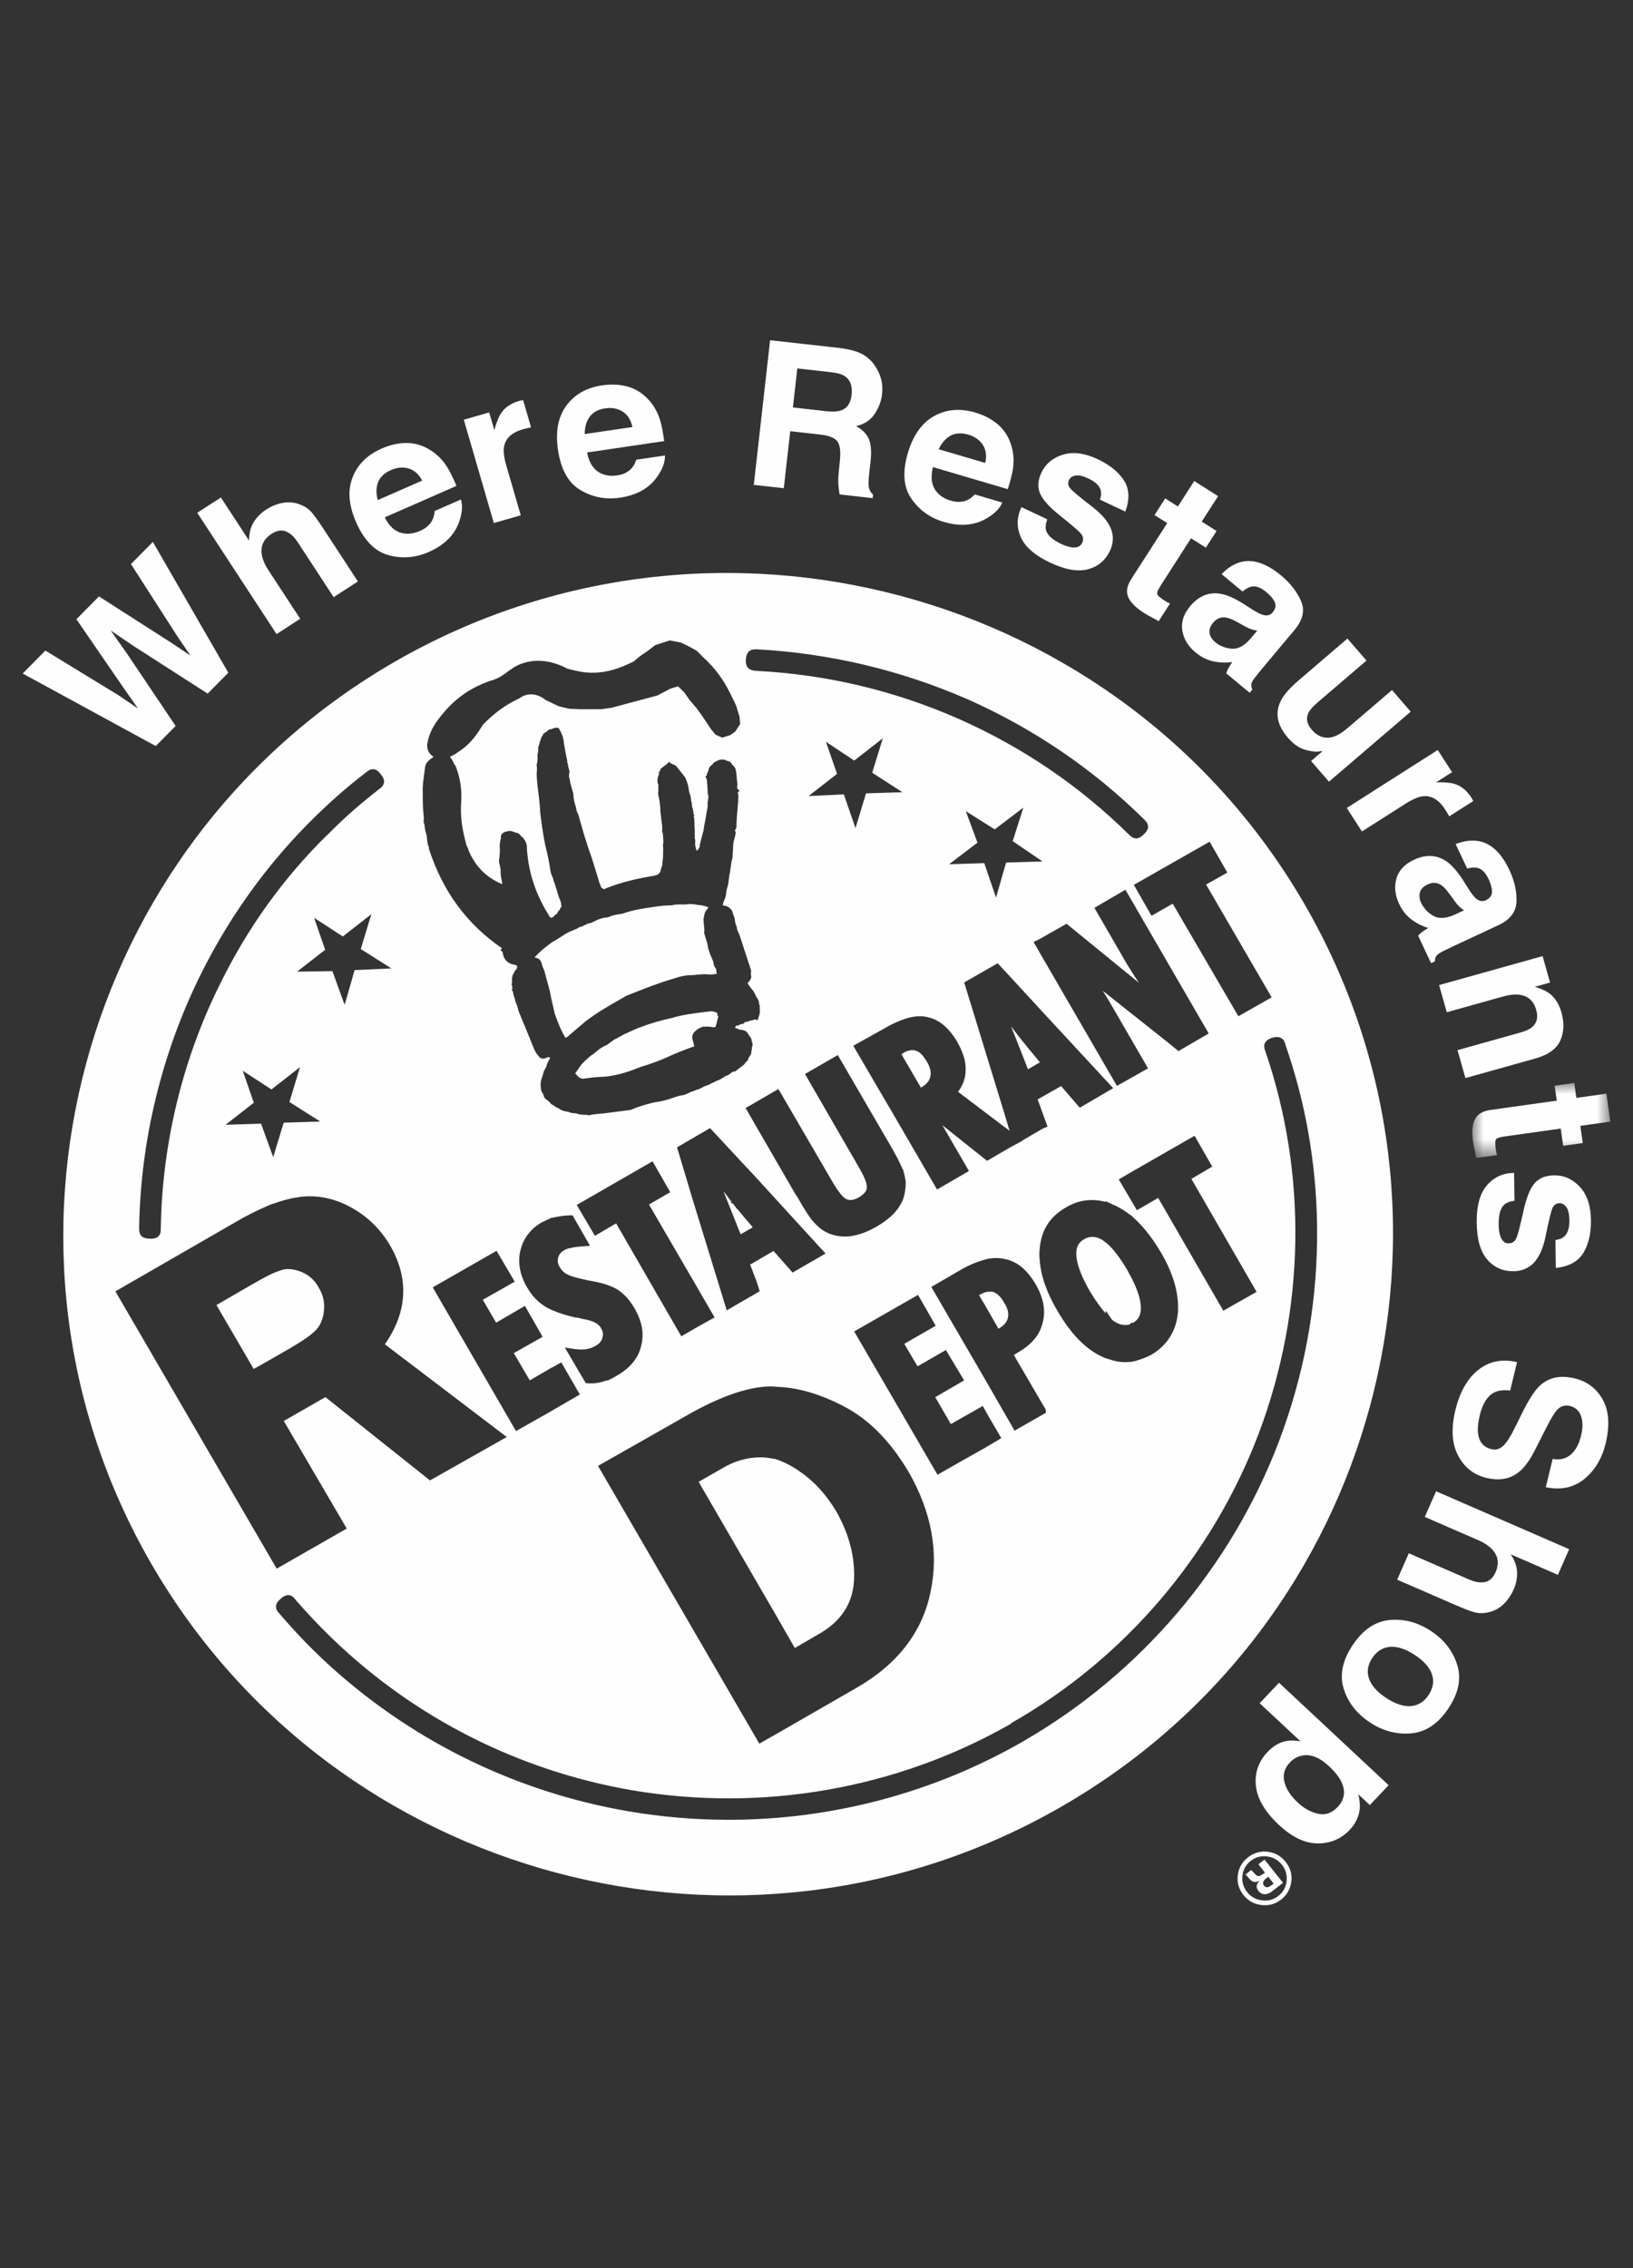 <?xml version="1.0" encoding="UTF-8"?>
<svg width="72px" height="100px" viewBox="0 0 72 100" version="1.1" xmlns="http://www.w3.org/2000/svg" xmlns:xlink="http://www.w3.org/1999/xlink">
    <rect x="0" y="0" width="72" height="100" fill="#333333" stroke="none"/>
    <title>Logo_Restaurant Depot@2x</title>
    <defs>
        <polygon id="path-1" points="0 0 6.085 0 6.085 3.308 0 3.308"></polygon>
    </defs>
    <g id="Design-Board" stroke="none" stroke-width="1" fill="none" fill-rule="evenodd">
        <g id="Logo_Restaurant-Depot">
            <rect id="Rectangle-Copy-2" opacity="0.284" x="0" y="0" width="72" height="100"></rect>
            <g id="Restaurant-Depot-Logo" transform="translate(1, 15)">
                <polygon id="Fill-1" fill="#FEFEFE" points="4.774 9.87 6.832 13.073 7.397 13.901 6.528 13.323 3.364 11.295 2.368 12.301 4.5 15.404 5.085 16.237 4.224 15.653 1.001 13.683 0 14.695 5.868 17.892 6.744 17.007 4.607 13.828 3.88 12.799 4.924 13.504 8.155 15.581 9.067 14.659 5.74 8.893"></polygon>
                <g id="Group-45" transform="translate(1.79, 0)">
                    <path d="M9.685,7.17 C9.941,7.125 10.19,7.148 10.433,7.24 C10.639,7.317 10.805,7.426 10.932,7.567 C11.058,7.708 11.237,7.955 11.468,8.309 L12.99,10.636 L11.921,11.328 L10.344,8.915 C10.205,8.702 10.056,8.553 9.898,8.469 C9.683,8.345 9.445,8.368 9.182,8.538 C8.909,8.715 8.763,8.94 8.741,9.214 C8.72,9.489 8.82,9.796 9.042,10.135 L10.446,12.282 L9.403,12.957 L5.906,7.608 L6.949,6.934 L8.191,8.833 C8.191,8.506 8.261,8.233 8.399,8.014 C8.537,7.796 8.716,7.616 8.934,7.474 C9.179,7.316 9.43,7.214 9.685,7.17" id="Fill-2" fill="#FEFEFE"></path>
                    <path d="M13.879,6.262 C13.79,6.493 13.785,6.755 13.866,7.048 L15.825,6.189 C15.674,5.905 15.475,5.727 15.226,5.655 C14.978,5.583 14.719,5.606 14.451,5.723 C14.159,5.851 13.969,6.031 13.879,6.262 M15.146,4.531 C15.508,4.534 15.852,4.637 16.178,4.841 C16.47,5.02 16.717,5.266 16.92,5.582 C17.038,5.767 17.177,6.047 17.337,6.422 L14.174,7.81 C14.383,8.235 14.669,8.471 15.031,8.52 C15.252,8.552 15.485,8.514 15.729,8.407 C15.988,8.294 16.169,8.135 16.271,7.932 C16.328,7.821 16.362,7.688 16.373,7.53 L17.532,7.022 C17.616,7.293 17.591,7.616 17.459,7.99 C17.258,8.583 16.808,9.032 16.109,9.339 C15.532,9.592 14.944,9.639 14.346,9.478 C13.748,9.317 13.271,8.838 12.917,8.039 C12.586,7.291 12.53,6.63 12.752,6.056 C12.973,5.482 13.401,5.055 14.037,4.777 C14.414,4.611 14.784,4.529 15.146,4.531" id="Fill-4" fill="#FEFEFE"></path>
                    <path d="M20.169,2.66 C20.185,2.658 20.221,2.653 20.276,2.643 L20.624,3.841 C20.546,3.856 20.477,3.871 20.418,3.886 C20.358,3.9 20.31,3.913 20.274,3.923 C19.79,4.062 19.511,4.312 19.437,4.674 C19.395,4.877 19.428,5.162 19.534,5.529 L20.171,7.719 L18.983,8.06 L17.66,3.505 L18.779,3.183 L19.006,3.963 C19.104,3.608 19.206,3.354 19.312,3.204 C19.484,2.953 19.75,2.776 20.111,2.672 C20.133,2.666 20.152,2.662 20.169,2.66" id="Fill-6" fill="#FEFEFE"></path>
                    <path d="M23.21,3.374 C23.063,3.575 22.99,3.829 22.991,4.137 L25.094,3.827 C25.024,3.51 24.88,3.283 24.66,3.145 C24.441,3.008 24.187,2.961 23.899,3.003 C23.586,3.049 23.356,3.173 23.21,3.374 M24.889,2.046 C25.237,2.144 25.541,2.335 25.8,2.618 C26.033,2.867 26.205,3.17 26.316,3.528 C26.381,3.738 26.44,4.044 26.494,4.448 L23.094,4.949 C23.184,5.423 23.396,5.733 23.729,5.88 C23.932,5.972 24.164,5.999 24.425,5.96 C24.701,5.92 24.914,5.812 25.065,5.638 C25.147,5.544 25.214,5.421 25.265,5.267 L26.529,5.081 C26.537,5.365 26.428,5.671 26.201,5.998 C25.85,6.517 25.296,6.832 24.542,6.943 C23.918,7.035 23.34,6.924 22.807,6.61 C22.273,6.297 21.942,5.708 21.813,4.843 C21.693,4.033 21.815,3.38 22.18,2.884 C22.546,2.389 23.071,2.091 23.756,1.99 C24.164,1.93 24.541,1.949 24.889,2.046" id="Fill-8" fill="#FEFEFE"></path>
                    <path d="M32.364,1.244 L32.17,2.965 L33.627,3.128 C33.917,3.161 34.138,3.15 34.291,3.096 C34.56,3.003 34.716,2.777 34.756,2.418 C34.8,2.03 34.705,1.755 34.472,1.594 C34.342,1.504 34.137,1.442 33.859,1.411 L32.364,1.244 Z M35.24,0.621 C35.466,0.748 35.65,0.919 35.792,1.133 C35.91,1.309 35.998,1.5 36.055,1.704 C36.113,1.909 36.127,2.136 36.099,2.387 C36.065,2.689 35.956,2.977 35.772,3.253 C35.588,3.528 35.316,3.706 34.954,3.788 C35.234,3.939 35.422,4.13 35.52,4.36 C35.617,4.59 35.64,4.93 35.59,5.379 L35.541,5.81 C35.508,6.103 35.497,6.303 35.508,6.41 C35.523,6.579 35.589,6.709 35.704,6.802 L35.686,6.963 L34.23,6.8 C34.205,6.653 34.188,6.536 34.18,6.447 C34.165,6.263 34.166,6.076 34.184,5.888 L34.243,5.291 C34.283,4.882 34.243,4.601 34.121,4.449 C33.999,4.298 33.75,4.201 33.373,4.159 L32.052,4.011 L31.768,6.525 L30.445,6.377 L31.164,0 L34.243,0.344 C34.682,0.401 35.014,0.494 35.24,0.621 L35.24,0.621 Z" id="Fill-10" fill="#FEFEFE"></path>
                    <path d="M39.121,4.209 C38.902,4.33 38.728,4.529 38.598,4.806 L40.651,5.411 C40.721,5.095 40.685,4.83 40.543,4.613 C40.401,4.397 40.19,4.248 39.909,4.164 C39.603,4.074 39.34,4.089 39.121,4.209 M41.209,3.714 C41.482,3.949 41.676,4.249 41.791,4.615 C41.896,4.938 41.923,5.286 41.873,5.657 C41.842,5.874 41.766,6.178 41.644,6.567 L38.345,5.594 C38.225,6.062 38.286,6.433 38.528,6.707 C38.674,6.877 38.875,6.999 39.129,7.073 C39.399,7.153 39.64,7.146 39.851,7.051 C39.966,7.001 40.079,6.917 40.191,6.799 L41.403,7.157 C41.291,7.417 41.063,7.648 40.72,7.849 C40.182,8.171 39.549,8.225 38.819,8.01 C38.216,7.832 37.74,7.489 37.391,6.982 C37.041,6.474 36.991,5.801 37.241,4.963 C37.476,4.177 37.863,3.636 38.403,3.34 C38.944,3.044 39.545,2.993 40.208,3.188 C40.602,3.305 40.936,3.48 41.209,3.714" id="Fill-12" fill="#FEFEFE"></path>
                    <path d="M43.383,7.895 C43.311,8.106 43.295,8.272 43.335,8.394 C43.404,8.61 43.628,8.807 44.008,8.986 C44.23,9.091 44.423,9.141 44.585,9.138 C44.748,9.134 44.86,9.067 44.923,8.936 C44.983,8.81 44.976,8.689 44.903,8.575 C44.83,8.46 44.49,8.162 43.884,7.682 C43.45,7.33 43.176,7.018 43.062,6.744 C42.947,6.472 42.969,6.17 43.128,5.837 C43.315,5.444 43.633,5.179 44.08,5.044 C44.528,4.909 45.035,4.976 45.602,5.243 C46.141,5.497 46.529,5.81 46.767,6.182 C47.005,6.554 47.025,7.012 46.827,7.556 L45.707,7.028 C45.759,6.878 45.772,6.746 45.745,6.631 C45.692,6.421 45.514,6.245 45.214,6.103 C44.966,5.986 44.772,5.941 44.63,5.967 C44.489,5.993 44.394,6.056 44.346,6.158 C44.286,6.285 44.297,6.404 44.382,6.513 C44.465,6.626 44.809,6.915 45.414,7.378 C45.814,7.695 46.075,8.012 46.198,8.329 C46.317,8.647 46.3,8.967 46.147,9.288 C45.945,9.711 45.622,9.981 45.176,10.099 C44.731,10.217 44.176,10.119 43.512,9.806 C42.834,9.486 42.401,9.108 42.214,8.672 C42.026,8.236 42.037,7.799 42.246,7.359 L43.383,7.895 Z" id="Fill-14" fill="#FEFEFE"></path>
                    <path d="M48.113,7.708 L48.584,6.974 L49.144,7.329 L49.865,6.207 L50.916,6.876 L50.195,7.997 L50.849,8.412 L50.377,9.146 L49.724,8.731 L48.367,10.845 C48.262,11.008 48.217,11.124 48.233,11.191 C48.249,11.258 48.364,11.359 48.578,11.495 C48.61,11.515 48.644,11.536 48.682,11.556 C48.719,11.575 48.757,11.593 48.795,11.61 L48.297,12.386 L47.774,12.101 C47.263,11.8 46.976,11.497 46.914,11.193 C46.872,10.997 46.931,10.775 47.091,10.526 L48.673,8.063 L48.113,7.708 Z" id="Fill-16" fill="#FEFEFE"></path>
                    <path d="M52.643,12.803 C52.55,12.791 52.463,12.771 52.381,12.743 C52.299,12.716 52.196,12.667 52.07,12.598 L51.82,12.459 C51.587,12.326 51.404,12.249 51.272,12.227 C51.047,12.191 50.858,12.264 50.703,12.449 C50.565,12.614 50.512,12.771 50.542,12.92 C50.572,13.069 50.653,13.198 50.784,13.307 C50.992,13.479 51.235,13.577 51.512,13.601 C51.789,13.625 52.066,13.478 52.343,13.161 L52.643,12.803 Z M52.432,11.875 C52.628,12 52.779,12.077 52.884,12.107 C53.07,12.162 53.214,12.129 53.318,12.005 C53.444,11.855 53.478,11.708 53.421,11.564 C53.364,11.42 53.234,11.264 53.031,11.095 C52.803,10.906 52.596,10.828 52.408,10.86 C52.272,10.886 52.134,10.959 51.995,11.08 L51.071,10.313 C51.354,10.016 51.66,9.832 51.989,9.762 C52.508,9.657 53.075,9.86 53.693,10.371 C54.094,10.704 54.387,11.078 54.57,11.49 C54.752,11.903 54.659,12.33 54.29,12.77 L52.885,14.447 C52.787,14.563 52.671,14.706 52.537,14.875 C52.44,15.005 52.388,15.105 52.381,15.174 C52.375,15.244 52.391,15.319 52.428,15.4 L52.308,15.543 L51.275,14.687 C51.307,14.59 51.345,14.504 51.387,14.431 C51.43,14.358 51.482,14.278 51.544,14.19 C51.291,14.223 51.036,14.218 50.778,14.174 C50.472,14.12 50.188,13.985 49.927,13.769 C49.593,13.492 49.397,13.169 49.339,12.799 C49.28,12.43 49.396,12.071 49.687,11.724 C50.064,11.273 50.512,11.092 51.03,11.179 C51.313,11.228 51.66,11.383 52.071,11.644 L52.432,11.875 Z" id="Fill-18" fill="#FEFEFE"></path>
                    <path d="M57.459,14.124 L55.294,15.979 C55.089,16.154 54.956,16.309 54.893,16.445 C54.784,16.685 54.835,16.928 55.047,17.172 C55.319,17.486 55.634,17.59 55.994,17.484 C56.187,17.424 56.399,17.295 56.629,17.097 L58.584,15.423 L59.409,16.376 L55.805,19.464 L55.016,18.553 L55.532,18.11 C55.514,18.111 55.461,18.118 55.376,18.131 C55.29,18.143 55.205,18.144 55.122,18.132 C54.862,18.1 54.649,18.037 54.482,17.942 C54.315,17.848 54.153,17.709 53.994,17.526 C53.538,16.999 53.423,16.478 53.65,15.964 C53.773,15.681 54.04,15.363 54.451,15.011 L56.619,13.153 L57.459,14.124 Z" id="Fill-20" fill="#FEFEFE"></path>
                    <path d="M62.117,20.222 C62.125,20.236 62.142,20.267 62.169,20.316 L61.109,20.991 C61.07,20.923 61.034,20.863 61.003,20.811 C60.971,20.759 60.945,20.717 60.924,20.686 C60.654,20.266 60.336,20.072 59.968,20.104 C59.762,20.122 59.498,20.233 59.176,20.438 L57.258,21.659 L56.59,20.622 L60.601,18.067 L61.232,19.045 L60.533,19.49 C60.903,19.482 61.176,19.507 61.351,19.564 C61.641,19.656 61.886,19.858 62.088,20.171 C62.1,20.19 62.11,20.207 62.117,20.222" id="Fill-22" fill="#FEFEFE"></path>
                    <path d="M61.76,25.134 C61.681,25.084 61.61,25.028 61.548,24.968 C61.486,24.908 61.412,24.82 61.329,24.703 L61.16,24.47 C61.005,24.251 60.872,24.104 60.763,24.029 C60.577,23.903 60.375,23.892 60.158,23.993 C59.964,24.083 59.849,24.203 59.813,24.35 C59.777,24.498 59.796,24.649 59.868,24.803 C59.984,25.047 60.161,25.238 60.402,25.377 C60.642,25.516 60.954,25.5 61.338,25.331 L61.76,25.134 Z M61.967,24.203 C62.092,24.399 62.195,24.533 62.277,24.604 C62.422,24.732 62.567,24.763 62.712,24.695 C62.89,24.612 62.983,24.494 62.992,24.339 C63.001,24.183 62.949,23.986 62.837,23.747 C62.71,23.479 62.554,23.319 62.37,23.269 C62.235,23.235 62.078,23.243 61.899,23.294 L61.39,22.214 C61.779,22.062 62.139,22.023 62.469,22.096 C62.99,22.216 63.421,22.638 63.762,23.363 C63.984,23.834 64.088,24.296 64.073,24.75 C64.058,25.203 63.79,25.551 63.269,25.794 L61.288,26.718 C61.15,26.782 60.985,26.863 60.792,26.959 C60.65,27.035 60.562,27.103 60.527,27.163 C60.492,27.223 60.475,27.297 60.475,27.385 L60.306,27.464 L59.734,26.25 C59.803,26.176 59.871,26.115 59.94,26.068 C60.009,26.019 60.089,25.969 60.181,25.917 C59.939,25.84 59.711,25.728 59.497,25.58 C59.243,25.402 59.044,25.161 58.9,24.855 C58.716,24.465 58.676,24.091 58.78,23.733 C58.883,23.374 59.14,23.099 59.55,22.908 C60.082,22.66 60.563,22.684 60.994,22.982 C61.23,23.146 61.478,23.432 61.739,23.842 L61.967,24.203 Z" id="Fill-24" fill="#FEFEFE"></path>
                    <path d="M66.003,30.881 C65.838,31.247 65.469,31.51 64.897,31.67 L61.821,32.531 L61.473,31.3 L64.249,30.522 C64.489,30.455 64.664,30.372 64.775,30.274 C64.977,30.094 65.033,29.844 64.942,29.523 C64.831,29.129 64.583,28.907 64.198,28.857 C63.995,28.831 63.753,28.858 63.471,28.938 L61,29.629 L60.661,28.431 L65.224,27.154 L65.553,28.318 L64.882,28.506 C65.161,28.591 65.372,28.686 65.515,28.792 C65.769,28.982 65.949,29.263 66.054,29.635 C66.186,30.1 66.169,30.515 66.003,30.881" id="Fill-26" fill="#FEFEFE"></path>
                    <g id="Group-30" transform="translate(62.126, 32.747)">
                        <mask id="mask-2" fill="white">
                            <use xlink:href="#path-1"></use>
                        </mask>
                        <g id="Clip-29"></g>
                        <path d="M3.629,0.121 L4.494,0 L4.587,0.658 L5.91,0.472 L6.085,1.704 L4.762,1.89 L4.87,2.649 L4.005,2.77 L3.897,2.011 L1.396,2.362 C1.202,2.389 1.085,2.43 1.044,2.486 C1.003,2.541 1,2.693 1.036,2.942 C1.041,2.979 1.048,3.018 1.057,3.059 C1.065,3.1 1.076,3.14 1.087,3.18 L0.171,3.308 L0.054,2.727 C-0.049,2.146 -0.005,1.733 0.188,1.488 C0.31,1.329 0.518,1.229 0.813,1.187 L3.722,0.78 L3.629,0.121 Z" id="Fill-28" fill="#FEFEFE" mask="url(#mask-2)"></path>
                    </g>
                    <path d="M63.985,37.941 C63.766,37.971 63.611,38.032 63.521,38.123 C63.358,38.283 63.281,38.577 63.287,39.004 C63.29,39.255 63.329,39.454 63.403,39.601 C63.477,39.748 63.586,39.82 63.731,39.818 C63.869,39.816 63.973,39.756 64.043,39.637 C64.114,39.517 64.232,39.076 64.398,38.312 C64.524,37.762 64.685,37.377 64.882,37.158 C65.076,36.938 65.358,36.825 65.729,36.821 C66.166,36.814 66.544,36.982 66.863,37.324 C67.182,37.665 67.346,38.15 67.355,38.778 C67.364,39.374 67.252,39.861 67.021,40.24 C66.79,40.618 66.386,40.839 65.807,40.903 L65.79,39.671 C65.948,39.651 66.073,39.603 66.165,39.528 C66.33,39.386 66.41,39.146 66.406,38.81 C66.402,38.533 66.357,38.337 66.272,38.221 C66.186,38.104 66.087,38.047 65.975,38.049 C65.833,38.051 65.732,38.115 65.67,38.24 C65.605,38.366 65.497,38.806 65.345,39.559 C65.236,40.061 65.066,40.433 64.835,40.678 C64.6,40.919 64.304,41.042 63.947,41.047 C63.477,41.053 63.09,40.883 62.788,40.538 C62.485,40.192 62.329,39.653 62.319,38.921 C62.308,38.174 62.458,37.62 62.769,37.26 C63.079,36.9 63.478,36.717 63.967,36.71 L63.985,37.941 Z" id="Fill-31" fill="#FEFEFE"></path>
                    <path d="M63.795,46.305 C63.502,46.276 63.271,46.304 63.103,46.387 C62.796,46.539 62.581,46.873 62.456,47.39 C62.381,47.699 62.354,47.959 62.375,48.168 C62.416,48.565 62.612,48.806 62.963,48.89 C63.168,48.939 63.349,48.885 63.506,48.729 C63.66,48.572 63.826,48.31 64.004,47.942 L64.313,47.315 C64.618,46.698 64.886,46.286 65.12,46.078 C65.511,45.725 66.014,45.622 66.629,45.769 C67.19,45.903 67.607,46.218 67.88,46.715 C68.152,47.21 68.193,47.853 68.003,48.643 C67.843,49.302 67.532,49.822 67.069,50.204 C66.605,50.585 66.038,50.708 65.365,50.571 L65.667,49.323 C66.045,49.389 66.35,49.287 66.582,49.016 C66.735,48.836 66.848,48.593 66.922,48.288 C67.004,47.948 67.002,47.661 66.916,47.426 C66.83,47.191 66.666,47.045 66.425,46.987 C66.203,46.934 66.013,46.995 65.855,47.168 C65.751,47.279 65.599,47.531 65.399,47.926 L64.878,48.949 C64.65,49.397 64.413,49.718 64.166,49.911 C63.783,50.211 63.313,50.294 62.757,50.161 C62.186,50.025 61.766,49.693 61.494,49.166 C61.223,48.638 61.184,47.976 61.377,47.179 C61.574,46.364 61.914,45.768 62.398,45.39 C62.881,45.012 63.448,44.901 64.097,45.056 L63.795,46.305 Z" id="Fill-33" fill="#FEFEFE"></path>
                    <path d="M63.492,55.737 C63.303,55.914 63.081,56.03 62.828,56.087 C62.613,56.135 62.414,56.135 62.231,56.086 C62.047,56.038 61.761,55.929 61.372,55.759 L58.813,54.647 L59.325,53.482 L61.974,54.635 C62.208,54.737 62.414,54.78 62.593,54.764 C62.84,54.75 63.027,54.6 63.152,54.314 C63.282,54.019 63.28,53.75 63.147,53.51 C63.013,53.269 62.76,53.067 62.387,52.905 L60.03,51.88 L60.527,50.749 L66.396,53.302 L65.899,54.433 L63.818,53.528 C64,53.802 64.094,54.068 64.099,54.327 C64.105,54.585 64.056,54.833 63.951,55.071 C63.834,55.337 63.68,55.559 63.492,55.737" id="Fill-35" fill="#FEFEFE"></path>
                    <path d="M57.572,59.014 C57.68,59.319 57.932,59.602 58.33,59.863 C58.728,60.123 59.088,60.243 59.411,60.22 C59.734,60.197 59.997,60.034 60.199,59.729 C60.4,59.424 60.449,59.119 60.343,58.814 C60.237,58.508 59.986,58.226 59.588,57.965 C59.19,57.704 58.829,57.585 58.504,57.608 C58.179,57.631 57.916,57.795 57.713,58.1 C57.512,58.405 57.465,58.71 57.572,59.014 M56.458,59.466 C56.265,58.861 56.394,58.219 56.844,57.54 C57.294,56.86 57.837,56.489 58.471,56.426 C59.106,56.364 59.714,56.523 60.297,56.905 C60.869,57.28 61.255,57.773 61.453,58.381 C61.652,58.99 61.526,59.634 61.076,60.313 C60.626,60.993 60.081,61.362 59.44,61.421 C58.799,61.479 58.192,61.321 57.62,60.946 C57.038,60.564 56.65,60.071 56.458,59.466" id="Fill-37" fill="#FEFEFE"></path>
                    <path d="M55.322,64.966 C55.643,65.038 55.931,64.939 56.188,64.668 C56.495,64.342 56.55,63.972 56.351,63.557 C56.244,63.338 56.062,63.109 55.807,62.87 C55.401,62.491 55.013,62.333 54.643,62.398 C54.429,62.433 54.241,62.537 54.079,62.708 C53.845,62.956 53.764,63.237 53.837,63.552 C53.91,63.865 54.11,64.175 54.437,64.48 C54.706,64.731 55.001,64.893 55.322,64.966 M55.31,66.274 C54.748,66.272 54.177,66 53.598,65.459 C52.986,64.887 52.649,64.316 52.585,63.744 C52.521,63.172 52.692,62.672 53.096,62.244 C53.355,61.97 53.637,61.808 53.945,61.755 C54.114,61.727 54.316,61.734 54.55,61.775 L52.749,60.092 L53.602,59.19 L58.436,63.707 L57.608,64.584 L57.098,64.108 C57.156,64.344 57.178,64.558 57.161,64.748 C57.127,65.091 56.98,65.4 56.721,65.675 C56.342,66.076 55.872,66.276 55.31,66.274" id="Fill-39" fill="#FEFEFE"></path>
                    <path d="M53.127,68.199 C53.175,68.183 53.234,68.149 53.301,68.096 L53.367,68.044 L53.128,67.743 L53.023,67.827 C52.959,67.877 52.92,67.929 52.904,67.982 C52.889,68.035 52.904,68.09 52.949,68.147 C52.994,68.204 53.053,68.22 53.127,68.199 L53.127,68.199 Z M52.962,66.985 L53.779,68.01 C53.715,68.061 53.619,68.136 53.492,68.236 C53.363,68.336 53.292,68.391 53.277,68.402 C53.191,68.46 53.109,68.496 53.032,68.509 C52.9,68.531 52.789,68.486 52.699,68.372 C52.63,68.286 52.605,68.205 52.623,68.128 C52.64,68.052 52.681,67.983 52.745,67.92 C52.67,67.957 52.606,67.976 52.553,67.976 C52.453,67.974 52.362,67.922 52.279,67.818 L52.206,67.726 C52.198,67.716 52.189,67.706 52.18,67.698 C52.171,67.688 52.16,67.68 52.149,67.673 L52.116,67.652 L52.373,67.449 C52.407,67.475 52.45,67.518 52.502,67.578 C52.554,67.638 52.593,67.675 52.619,67.69 C52.661,67.715 52.707,67.72 52.756,67.705 C52.782,67.698 52.818,67.678 52.861,67.648 L52.924,67.605 L52.982,67.56 L52.693,67.197 L52.962,66.985 Z M53.937,67.928 C53.965,67.66 53.896,67.423 53.731,67.216 C53.56,67.002 53.34,66.879 53.07,66.847 C52.801,66.815 52.561,66.883 52.349,67.049 C52.138,67.215 52.019,67.433 51.989,67.702 C51.961,67.971 52.031,68.212 52.2,68.424 C52.364,68.63 52.581,68.75 52.85,68.784 C53.123,68.82 53.365,68.755 53.576,68.589 C53.789,68.42 53.909,68.2 53.937,67.928 L53.937,67.928 Z M51.786,67.668 C51.827,67.351 51.975,67.094 52.228,66.894 C52.489,66.688 52.78,66.604 53.101,66.641 C53.422,66.678 53.686,66.827 53.894,67.087 C54.109,67.358 54.192,67.658 54.141,67.99 C54.093,68.3 53.947,68.552 53.702,68.745 C53.446,68.947 53.155,69.029 52.829,68.991 C52.504,68.954 52.24,68.807 52.036,68.552 C51.827,68.289 51.743,67.994 51.786,67.668 L51.786,67.668 Z" id="Fill-41" fill="#FEFEFE"></path>
                    <path d="M23.265,25.692 L23.492,25.584 C23.653,25.503 23.803,25.462 24.011,25.442 L24.058,25.428 C24.206,25.354 24.355,25.331 24.543,25.301 L24.669,25.279 C25.133,25.113 25.546,25.054 26.069,24.98 L26.109,24.974 C26.36,24.936 26.527,24.918 26.792,24.918 L26.824,24.914 C26.994,24.871 27.117,24.874 27.26,24.877 L27.392,24.878 C27.579,24.859 27.756,24.842 27.925,24.892 L27.964,24.898 C28.12,24.898 28.265,24.941 28.432,24.991 C28.432,25.006 28.427,25.029 28.415,25.068 C28.292,25.169 28.257,25.328 28.246,25.439 C28.224,25.504 28.229,25.583 28.235,25.66 C28.237,25.686 28.239,25.713 28.241,25.757 C28.258,25.864 28.276,25.988 28.26,26.105 L28.255,26.136 L28.265,26.166 C28.291,26.242 28.308,26.306 28.325,26.368 C28.347,26.445 28.367,26.518 28.398,26.602 C28.42,26.804 28.481,26.965 28.54,27.121 L28.551,27.145 C28.575,27.185 28.591,27.23 28.605,27.268 C28.62,27.309 28.635,27.348 28.656,27.382 L28.66,27.411 C28.674,27.504 28.686,27.592 28.757,27.685 C28.787,27.722 28.79,27.746 28.796,27.816 C28.799,27.846 28.801,27.879 28.806,27.906 L28.809,27.937 C28.793,27.939 28.777,27.941 28.762,27.944 C28.74,27.948 28.717,27.952 28.665,27.954 C28.561,27.971 28.496,27.971 28.335,27.952 C28.149,27.952 27.98,27.969 27.802,27.987 L27.769,27.991 C27.466,27.991 27.218,28.037 26.89,28.152 C26.248,28.341 25.72,28.55 25.108,28.791 L24.828,28.903 L24.536,29.07 C24.064,29.34 23.576,29.618 23.078,29.993 L23.078,29.99 L23.052,30.012 C23.038,30.023 23.023,30.034 23.009,30.045 L22.207,30.729 L22.139,30.756 C21.933,30.409 21.826,30.124 21.668,29.692 C21.638,29.551 21.609,29.425 21.58,29.304 C21.534,29.106 21.49,28.92 21.451,28.691 C21.412,28.556 21.378,28.426 21.345,28.296 C21.31,28.164 21.275,28.031 21.239,27.909 C21.224,27.821 21.194,27.754 21.164,27.689 C21.148,27.655 21.131,27.619 21.117,27.578 C21.113,27.565 21.11,27.551 21.107,27.537 C21.095,27.481 21.078,27.404 21.006,27.311 C20.941,27.246 20.845,27.224 20.777,27.216 C21.031,26.931 21.317,26.71 21.56,26.534 C21.711,26.454 21.838,26.372 21.961,26.292 C22.078,26.216 22.188,26.144 22.291,26.093 L22.663,25.937 L22.694,25.918 C22.734,25.887 22.775,25.867 22.826,25.848 L22.828,25.869 L23.024,25.77 C23.05,25.762 23.084,25.75 23.121,25.724 L23.265,25.692 Z M22.642,32.401 L22.602,32.344 L22.575,32.344 C22.574,32.339 22.573,32.332 22.572,32.324 C22.597,32.289 22.622,32.252 22.648,32.214 C22.713,32.119 22.784,32.017 22.859,31.918 L23.043,31.734 C23.067,31.711 23.095,31.687 23.124,31.662 C23.162,31.629 23.201,31.595 23.241,31.556 C23.34,31.496 23.422,31.434 23.556,31.32 C23.655,31.238 23.782,31.144 23.97,31.069 L24.298,30.83 C24.379,30.797 24.459,30.751 24.543,30.702 C24.63,30.652 24.719,30.6 24.816,30.561 L24.969,30.491 C25.126,30.419 25.273,30.35 25.432,30.293 C25.922,30.11 26.356,29.982 26.811,29.887 C27.251,29.754 27.683,29.696 28.095,29.64 C28.193,29.63 28.272,29.62 28.35,29.611 C28.422,29.602 28.494,29.593 28.581,29.584 C28.597,29.587 28.613,29.59 28.63,29.593 C28.684,29.603 28.734,29.612 28.819,29.653 C28.829,29.657 28.846,29.673 28.848,29.667 L28.829,29.755 L28.884,29.809 C28.879,29.825 28.873,29.842 28.868,29.861 L28.764,30.272 C28.72,30.287 28.669,30.294 28.622,30.288 C28.613,30.286 28.535,30.267 28.448,30.265 C28.39,30.254 28.344,30.261 28.313,30.267 C28.287,30.271 28.281,30.271 28.27,30.269 L28.232,30.259 L28.195,30.271 C28.067,30.314 28.012,30.34 27.896,30.432 C27.742,30.56 27.699,30.695 27.754,30.86 L27.822,31.13 C27.374,31.292 27.036,31.419 26.658,31.598 C26.279,31.767 25.911,31.903 25.451,32.043 C24.957,32.243 24.536,32.383 23.964,32.462 C23.869,32.471 23.773,32.476 23.678,32.48 C23.578,32.485 23.478,32.491 23.376,32.501 C23.269,32.512 23.183,32.524 23.097,32.536 L22.93,32.558 L22.903,32.559 C22.788,32.543 22.71,32.496 22.642,32.401 L22.642,32.401 Z M15.891,20.976 C15.902,21.039 15.898,21.088 15.894,21.14 C15.892,21.17 15.889,21.198 15.889,21.226 L15.898,21.273 C15.922,21.336 15.93,21.404 15.939,21.476 C15.949,21.556 15.961,21.647 15.994,21.735 C16.023,21.821 16.03,21.896 16.037,21.983 C16.044,22.054 16.051,22.127 16.072,22.221 L16.092,22.279 C16.118,22.353 16.124,22.372 16.124,22.411 L16.131,22.453 C16.742,24.318 17.795,25.744 19.346,26.809 L19.273,26.882 L19.375,26.983 C19.37,27.022 19.377,27.056 19.392,27.087 C19.435,27.326 19.645,27.493 19.822,27.518 L19.916,27.54 C19.939,27.543 19.98,27.552 19.998,27.58 C20.014,27.604 20.014,27.646 19.998,27.698 L19.979,27.72 L19.979,27.74 C19.964,27.752 19.949,27.764 19.935,27.777 L19.912,27.8 L19.902,27.83 C19.89,27.867 19.876,27.888 19.859,27.913 C19.835,27.948 19.803,27.996 19.798,28.068 C19.78,28.146 19.778,28.223 19.79,28.322 C19.76,28.374 19.761,28.424 19.792,28.476 C19.791,28.508 19.796,28.535 19.799,28.556 C19.803,28.581 19.804,28.587 19.801,28.598 L19.768,28.651 L19.823,28.705 C19.826,28.716 19.827,28.729 19.829,28.745 C19.834,28.789 19.842,28.843 19.87,28.925 C19.881,28.947 19.918,29.05 19.936,29.158 L19.953,29.205 C19.985,29.257 20.003,29.322 20.025,29.396 C20.035,29.434 20.046,29.472 20.053,29.489 C20.067,29.572 20.096,29.637 20.127,29.707 C20.148,29.754 20.172,29.808 20.2,29.891 C20.29,30.093 20.374,30.302 20.459,30.513 C20.521,30.667 20.583,30.822 20.647,30.974 L20.684,31.066 C20.748,31.229 20.807,31.382 20.902,31.495 L20.974,31.585 C20.997,31.62 21.033,31.647 21.078,31.662 C21.143,31.683 21.223,31.677 21.283,31.647 L21.31,31.629 C21.318,31.625 21.345,31.619 21.362,31.616 C21.377,31.613 21.392,31.61 21.407,31.606 C21.414,31.609 21.424,31.614 21.432,31.618 C21.441,31.621 21.449,31.625 21.458,31.629 L21.458,31.644 C21.458,31.655 21.458,31.657 21.445,31.681 C21.436,31.699 21.424,31.722 21.413,31.753 C21.364,31.817 21.317,31.92 21.305,32.011 C21.284,32.047 21.269,32.081 21.254,32.111 C21.244,32.133 21.23,32.163 21.225,32.17 L21.202,32.193 L21.191,32.223 C21.167,32.298 21.151,32.356 21.138,32.407 C21.121,32.474 21.11,32.518 21.082,32.574 L21.062,32.661 C21.046,32.766 21.032,32.857 21.064,32.974 C21.053,33.071 21.097,33.14 21.139,33.206 L21.177,33.279 C21.183,33.319 21.194,33.38 21.244,33.43 C21.3,33.485 21.348,33.516 21.383,33.539 C21.399,33.55 21.413,33.558 21.41,33.555 L21.435,33.587 C21.487,33.652 21.536,33.715 21.626,33.734 C21.659,33.769 21.706,33.814 21.772,33.831 C21.796,33.848 21.822,33.861 21.846,33.873 C21.861,33.88 21.883,33.892 21.889,33.896 L21.915,33.917 C22.008,33.972 22.088,33.987 22.152,33.999 C22.17,34.002 22.188,34.005 22.206,34.01 L22.239,34.014 C22.257,34.014 22.269,34.018 22.301,34.032 C22.331,34.045 22.362,34.058 22.401,34.068 L22.434,34.072 C22.456,34.072 22.481,34.076 22.509,34.079 C22.545,34.084 22.583,34.089 22.622,34.091 C22.683,34.113 22.745,34.129 22.807,34.139 L22.942,34.15 C23,34.15 23.096,34.15 23.134,34.162 L23.17,34.174 L23.207,34.166 C23.386,34.125 23.521,34.114 23.665,34.103 C23.715,34.099 23.765,34.096 23.82,34.09 L24.192,34.042 C24.466,34.007 24.71,33.976 25.012,33.935 L25.049,33.924 C25.39,33.773 25.672,33.699 26.047,33.604 C26.357,33.566 26.659,33.489 26.996,33.364 C27.126,33.315 27.245,33.295 27.35,33.278 L27.419,33.261 C27.606,33.168 27.753,33.113 27.947,33.04 C28.025,33.027 28.095,32.989 28.162,32.951 C28.225,32.916 28.291,32.88 28.383,32.858 C28.467,32.827 28.545,32.786 28.623,32.744 C28.692,32.708 28.759,32.671 28.828,32.646 C28.934,32.611 29.012,32.562 29.088,32.515 L29.148,32.478 L29.174,32.458 C29.193,32.439 29.209,32.434 29.242,32.425 C29.278,32.416 29.327,32.403 29.369,32.361 C29.387,32.343 29.407,32.331 29.44,32.31 L29.505,32.264 C29.52,32.25 29.525,32.245 29.566,32.245 L29.612,32.245 L29.704,32.176 C29.753,32.141 29.792,32.112 29.823,32.084 C29.852,32.067 29.878,32.046 29.909,32.02 C29.929,32.005 29.952,31.986 29.973,31.97 C30.024,31.936 30.051,31.892 30.07,31.86 C30.088,31.83 30.098,31.814 30.125,31.798 L30.168,31.772 L30.184,31.725 C30.207,31.656 30.228,31.624 30.262,31.571 C30.277,31.55 30.291,31.527 30.308,31.499 L30.323,31.462 C30.334,31.418 30.34,31.374 30.346,31.331 C30.35,31.297 30.354,31.263 30.362,31.229 L30.366,31.161 C30.389,31.118 30.399,31.066 30.385,31.015 C30.382,30.984 30.374,30.937 30.352,30.892 C30.354,30.793 30.301,30.727 30.263,30.688 C30.238,30.643 30.197,30.584 30.131,30.498 C30.05,30.418 29.922,30.403 29.857,30.401 C29.837,30.397 29.818,30.393 29.799,30.39 C29.789,30.388 29.779,30.386 29.769,30.384 L29.758,30.362 L29.653,30.336 L29.624,30.296 L29.624,30.282 C29.628,30.269 29.636,30.254 29.646,30.248 L29.67,30.233 C29.684,30.222 29.705,30.21 29.719,30.204 L29.762,30.218 L29.852,30.159 L29.983,30.137 L30.061,30.059 L30.135,30.047 L30.183,30.048 L30.214,30.018 C30.237,30.014 30.268,30.009 30.299,29.995 C30.367,29.999 30.423,29.973 30.471,29.943 L30.613,29.978 L30.694,29.733 C30.717,29.644 30.719,29.556 30.702,29.437 C30.72,29.369 30.712,29.328 30.678,29.271 L30.677,29.211 C30.654,29.074 30.605,29.011 30.553,28.943 L30.546,28.934 C30.483,28.773 30.418,28.665 30.341,28.591 L30.178,28.37 L30.183,28.327 C30.224,28.289 30.279,28.234 30.317,28.137 L30.34,28.081 L30.323,28.047 C30.326,28.026 30.329,27.991 30.316,27.952 L30.327,27.815 L30.322,27.775 C30.253,27.551 30.189,27.36 30.125,27.169 C30.062,26.981 29.998,26.793 29.928,26.562 C29.908,26.509 29.892,26.46 29.877,26.41 C29.847,26.318 29.815,26.213 29.748,26.068 L29.733,26.043 C29.72,26.025 29.716,26.006 29.708,25.956 C29.702,25.912 29.694,25.864 29.675,25.809 L29.655,25.771 C29.642,25.753 29.638,25.734 29.63,25.684 C29.625,25.649 29.619,25.611 29.607,25.568 C29.611,25.498 29.585,25.433 29.561,25.376 C29.545,25.337 29.53,25.301 29.524,25.266 C29.495,25.09 29.318,24.952 29.176,24.94 L29.111,24.924 L29.076,24.916 C29.086,24.831 29.102,24.792 29.119,24.751 C29.129,24.727 29.138,24.704 29.146,24.679 C29.214,24.553 29.233,24.382 29.232,24.313 C29.241,24.244 29.259,24.186 29.275,24.135 C29.292,24.084 29.308,24.036 29.311,23.985 L29.327,23.921 L29.331,23.889 C29.331,23.847 29.338,23.805 29.347,23.747 C29.354,23.705 29.361,23.655 29.366,23.608 C29.393,23.495 29.408,23.378 29.423,23.26 C29.442,23.112 29.459,22.973 29.501,22.84 L29.506,22.811 C29.516,22.695 29.521,22.588 29.526,22.484 C29.531,22.38 29.535,22.278 29.545,22.175 C29.554,22.105 29.571,22.043 29.589,21.982 C29.61,21.91 29.631,21.836 29.642,21.748 L29.65,21.682 L29.623,21.655 C29.622,21.643 29.62,21.628 29.615,21.611 C29.618,21.607 29.621,21.602 29.624,21.597 C29.641,21.569 29.664,21.531 29.678,21.472 L29.682,21.44 C29.682,21.194 29.702,20.97 29.723,20.733 C29.738,20.567 29.752,20.399 29.761,20.215 C29.761,20.198 29.762,20.181 29.763,20.164 C29.766,20.11 29.771,20.04 29.74,19.978 C29.739,19.968 29.738,19.957 29.738,19.944 L29.817,19.865 L29.715,19.764 C29.711,19.719 29.714,19.68 29.717,19.64 C29.719,19.61 29.722,19.582 29.72,19.532 C29.704,19.438 29.698,19.357 29.693,19.279 C29.684,19.164 29.676,19.045 29.639,18.9 L29.629,18.872 C29.606,18.827 29.56,18.775 29.486,18.701 C29.446,18.613 29.371,18.559 29.275,18.547 C29.177,18.494 29.061,18.459 28.898,18.513 L28.871,18.525 C28.847,18.539 28.824,18.549 28.803,18.559 C28.746,18.584 28.67,18.617 28.62,18.704 L28.556,18.754 C28.52,18.787 28.461,18.841 28.454,18.95 C28.448,18.97 28.439,18.987 28.429,19.008 C28.413,19.04 28.393,19.079 28.379,19.133 L28.362,19.201 L28.32,19.217 L28.326,19.236 L28.32,19.243 L28.363,19.345 C28.381,19.397 28.382,19.439 28.384,19.493 C28.386,19.537 28.388,19.582 28.396,19.626 C28.402,19.686 28.404,19.742 28.406,19.795 C28.41,19.908 28.414,20.015 28.449,20.126 C28.443,20.157 28.439,20.187 28.435,20.218 C28.431,20.251 28.427,20.285 28.415,20.334 C28.407,20.4 28.408,20.459 28.409,20.515 C28.41,20.593 28.41,20.639 28.39,20.679 L28.357,20.859 C28.338,21.011 28.314,21.13 28.29,21.249 C28.265,21.373 28.24,21.497 28.226,21.63 C28.196,21.72 28.176,21.805 28.153,21.9 C28.131,21.991 28.107,22.091 28.069,22.216 L28.055,22.28 L28.072,22.308 C28.068,22.317 28.063,22.328 28.059,22.34 L27.977,22.472 C27.963,22.482 27.95,22.492 27.937,22.503 C27.925,22.491 27.918,22.482 27.917,22.485 C27.861,22.319 27.848,22.224 27.865,22.081 C27.865,22.042 27.857,22.008 27.849,21.98 C27.841,21.948 27.838,21.933 27.842,21.919 L27.846,21.887 C27.846,21.84 27.845,21.817 27.838,21.788 C27.844,21.762 27.845,21.734 27.842,21.702 C27.839,21.685 27.839,21.677 27.842,21.667 L27.846,21.634 C27.846,21.616 27.844,21.573 27.829,21.526 C27.846,21.475 27.836,21.426 27.831,21.401 C27.83,21.393 27.827,21.384 27.827,21.373 C27.837,21.317 27.829,21.273 27.824,21.243 C27.82,21.217 27.819,21.211 27.822,21.2 L27.826,21.168 C27.826,21.118 27.816,21.079 27.808,21.05 C27.8,21.021 27.8,21.016 27.803,21.006 L27.821,20.932 L27.782,20.893 C27.782,20.892 27.783,20.891 27.783,20.889 L27.79,20.862 L27.774,20.76 C27.764,20.688 27.755,20.624 27.722,20.57 C27.719,20.544 27.718,20.52 27.718,20.499 C27.715,20.447 27.713,20.39 27.688,20.334 C27.686,20.312 27.683,20.29 27.679,20.267 C27.675,20.239 27.67,20.21 27.668,20.154 C27.657,20.085 27.639,20.039 27.622,19.992 C27.61,19.961 27.598,19.929 27.591,19.891 C27.569,19.67 27.522,19.5 27.423,19.285 L27.404,19.254 C27.355,19.196 27.307,19.134 27.259,19.071 C27.209,19.007 27.16,18.944 27.113,18.887 L27.087,18.854 C27.035,18.789 26.986,18.726 26.894,18.707 C26.858,18.679 26.821,18.669 26.794,18.665 L26.714,18.586 L26.618,18.681 C26.596,18.703 26.574,18.715 26.574,18.715 L26.574,18.715 L26.339,18.892 L26.317,18.98 L26.265,19.032 L26.265,19.146 C26.261,19.157 26.256,19.167 26.25,19.179 C26.233,19.212 26.21,19.255 26.207,19.323 C26.183,19.429 26.195,19.523 26.241,19.607 C26.236,19.671 26.236,19.729 26.236,19.788 C26.236,19.85 26.236,19.913 26.227,19.985 L26.224,20.009 L26.23,20.034 C26.295,20.292 26.323,20.509 26.325,20.762 C26.335,20.817 26.339,20.863 26.344,20.909 C26.349,20.96 26.354,21.011 26.363,21.051 C26.363,21.099 26.369,21.135 26.374,21.17 C26.378,21.193 26.382,21.215 26.385,21.269 C26.403,21.379 26.42,21.482 26.403,21.617 L26.399,21.65 L26.411,21.681 C26.442,21.766 26.446,21.854 26.45,21.966 C26.452,22.018 26.454,22.072 26.459,22.129 C26.442,22.198 26.441,22.215 26.442,22.308 C26.454,22.428 26.45,22.533 26.446,22.644 C26.443,22.702 26.441,22.759 26.442,22.803 C26.432,22.883 26.427,22.943 26.422,23.003 C26.418,23.054 26.413,23.105 26.405,23.169 C26.362,23.261 26.35,23.323 26.338,23.378 L26.331,23.418 C26.312,23.473 26.268,23.51 26.229,23.543 C26.214,23.555 26.2,23.567 26.202,23.567 L26.202,23.567 C26.19,23.576 26.189,23.576 26.171,23.577 C26.149,23.579 26.112,23.583 26.073,23.605 C25.261,23.744 24.643,23.883 23.908,24.171 L23.857,24.207 C23.85,24.206 23.845,24.205 23.839,24.204 L23.749,24.151 L23.705,24.107 C23.705,24.103 23.703,24.099 23.703,24.094 C23.694,24.058 23.682,24.007 23.651,23.961 L23.55,23.628 C23.463,23.342 23.385,23.085 23.282,22.765 C23.209,22.566 23.134,22.36 23.078,22.16 L23.07,22.133 C22.988,21.9 22.92,21.658 22.848,21.402 C22.802,21.238 22.754,21.07 22.701,20.895 L22.68,20.854 C22.641,20.802 22.624,20.7 22.6,20.576 C22.546,20.432 22.491,20.196 22.491,20.021 L22.488,19.988 C22.467,19.905 22.444,19.827 22.421,19.753 C22.381,19.617 22.346,19.5 22.335,19.386 L22.327,19.351 C22.286,19.244 22.293,19.194 22.309,19.074 L22.319,18.996 L22.309,18.967 C22.274,18.862 22.256,18.756 22.236,18.638 L22.211,18.586 L22.223,18.55 L22.215,18.513 C22.158,18.269 22.119,18.038 22.081,17.811 C22.06,17.614 22.041,17.478 21.922,17.244 L21.834,17.087 L21.75,17.087 C21.652,17.087 21.59,17.112 21.534,17.146 C21.476,17.147 21.451,17.152 21.396,17.179 L21.295,17.27 L21.212,17.32 L21.186,17.34 C21.15,17.376 21.133,17.417 21.114,17.465 L21.087,17.479 L21.072,17.539 C21.066,17.563 21.055,17.591 21.044,17.621 C21.023,17.678 20.999,17.742 20.992,17.804 C20.932,17.92 20.933,18.022 20.946,18.117 C20.904,18.224 20.907,18.327 20.91,18.435 L20.911,18.51 C20.903,18.545 20.898,18.58 20.894,18.614 C20.89,18.644 20.887,18.672 20.879,18.695 L20.868,18.727 L20.874,18.76 C20.891,18.864 20.891,18.928 20.872,19.088 C20.872,19.289 20.892,19.49 20.913,19.689 C20.968,20.096 21.009,20.414 21.029,20.814 C21.087,21.311 21.146,21.745 21.247,22.25 C21.345,22.637 21.422,22.981 21.48,23.405 C21.495,23.494 21.526,23.569 21.557,23.642 C21.573,23.679 21.589,23.716 21.597,23.736 C21.609,23.809 21.633,23.867 21.653,23.919 C21.672,23.964 21.687,24.003 21.7,24.067 C21.757,24.238 21.795,24.352 21.836,24.514 C21.852,24.561 21.87,24.605 21.889,24.648 C21.916,24.711 21.939,24.766 21.947,24.802 L21.947,24.86 L21.965,24.939 C21.964,24.967 21.957,24.989 21.948,24.998 C21.907,25.038 21.894,25.081 21.89,25.116 C21.833,25.153 21.795,25.207 21.779,25.273 C21.777,25.275 21.776,25.276 21.774,25.277 C21.738,25.3 21.69,25.332 21.635,25.387 L21.604,25.426 L21.599,25.445 C21.598,25.445 21.596,25.445 21.594,25.445 L21.538,25.445 L21.502,25.48 L21.447,25.417 C20.835,24.452 20.515,23.497 20.441,22.415 C20.459,22.238 20.37,21.994 20.183,21.864 L20.127,21.791 C20.06,21.725 19.963,21.703 19.894,21.696 C19.819,21.642 19.711,21.635 19.66,21.635 L19.6,21.649 C19.585,21.655 19.528,21.668 19.481,21.676 L19.428,21.697 C19.391,21.721 19.304,21.779 19.294,21.876 C19.292,21.897 19.294,21.919 19.299,21.939 C19.245,22.135 19.232,22.276 19.25,22.45 C19.25,22.636 19.232,22.783 19.211,22.956 C19.211,23.056 19.236,23.115 19.237,23.115 C19.252,23.158 19.256,23.195 19.26,23.225 C19.264,23.259 19.269,23.298 19.285,23.336 C19.273,23.489 19.293,23.609 19.311,23.717 C19.315,23.744 19.321,23.772 19.327,23.8 C19.339,23.861 19.351,23.919 19.353,23.982 C18.665,23.698 18.18,23.215 17.875,22.508 C17.861,22.438 17.833,22.382 17.808,22.332 C17.786,22.289 17.768,22.253 17.759,22.203 C17.583,21.521 17.492,20.992 17.548,20.298 C17.569,19.746 17.499,19.309 17.305,18.788 L17.274,18.74 C17.249,18.715 17.23,18.675 17.205,18.624 C17.179,18.569 17.146,18.5 17.104,18.445 C17.1,18.437 17.082,18.402 17.048,18.362 C17.166,18.318 17.279,18.255 17.387,18.172 C17.827,17.898 18.16,17.533 18.499,16.954 C19.005,16.433 19.502,16.073 20.108,15.789 L20.132,15.775 C20.459,15.531 20.918,15.568 21.272,15.867 L21.849,16.14 L22.312,16.249 L22.805,16.269 L23.722,16.267 L24.169,16.206 L26.202,15.661 L26.754,15.368 L27.106,15.257 L27.383,15.53 L27.606,15.851 L27.913,16.212 L28.164,16.558 L28.562,17.152 L28.758,17.39 L29.049,17.522 L29.411,17.409 L29.63,17.251 L29.841,16.925 L29.819,16.61 L29.669,16.114 L29.434,15.628 C29.107,14.956 28.742,14.461 28.216,13.978 L27.923,13.686 L27.553,13.485 L27.221,13.329 L26.744,13.235 L26.105,13.44 L25.777,13.69 L25.454,13.911 L25.136,14.172 L24.897,14.282 C24.224,14.597 23.609,14.71 22.96,14.639 C22.693,14.598 22.43,14.539 22.224,14.479 C21.559,14.126 20.888,14.042 20.286,14.235 C20.007,14.314 19.82,14.451 19.62,14.595 L19.577,14.627 C19.31,14.831 19.091,14.946 18.833,15.015 C17.87,15.347 17.157,15.877 16.522,16.733 C16.262,17.078 16.107,17.428 16.046,17.813 C16.027,18.044 16.13,18.25 16.325,18.365 L16.32,18.371 C16.293,18.398 16.247,18.428 16.219,18.442 L16.144,18.505 C16.071,18.571 15.971,18.661 15.949,18.841 C15.938,18.946 15.923,19.05 15.909,19.153 C15.873,19.412 15.836,19.68 15.85,19.962 C15.85,20.301 15.85,20.651 15.891,20.976 L15.891,20.976 Z M21.554,45.291 L21.554,45.285 L20.568,45.86 L19.865,44.657 L21.134,43.939 L20.354,42.575 L19.084,43.315 L18.497,42.305 L19.905,41.508 L19.103,40.148 L16.289,41.759 L19.961,48.095 L21.282,47.347 L21.282,47.349 L22.775,46.483 L21.958,45.066 L21.554,45.291 Z M23.979,45.854 L23.979,45.875 L24.25,45.746 L24.25,45.74 C24.307,45.711 24.359,45.683 24.397,45.657 C24.99,45.32 25.354,44.879 25.476,44.351 C25.623,43.808 25.523,43.253 25.17,42.653 C24.968,42.313 24.744,42.064 24.449,41.863 C24.426,41.852 24.404,41.838 24.381,41.825 C24.324,41.793 24.254,41.752 24.165,41.722 C23.924,41.612 23.615,41.531 23.108,41.443 C22.747,41.365 22.381,41.281 22.216,41.18 C22.09,41.124 21.988,41.026 21.888,40.868 C21.8,40.71 21.778,40.578 21.824,40.438 C21.853,40.308 21.943,40.2 22.094,40.117 C22.175,40.068 22.277,40.035 22.412,40.014 C22.545,39.977 22.78,39.958 23.01,39.941 L23.225,39.926 L22.454,38.583 L22.376,38.583 C22.121,38.583 21.873,38.626 21.685,38.664 C21.64,38.672 21.597,38.684 21.554,38.698 L21.554,38.675 L21.362,38.77 L21.282,38.802 L21.282,38.807 C21.267,38.814 21.251,38.821 21.236,38.828 C21.19,38.848 21.144,38.869 21.096,38.893 C20.595,39.183 20.278,39.605 20.153,40.144 C20.027,40.665 20.134,41.23 20.461,41.78 C20.67,42.133 20.939,42.416 21.239,42.598 C21.252,42.609 21.267,42.619 21.282,42.628 L21.283,42.629 C21.305,42.642 21.329,42.654 21.356,42.667 C21.405,42.693 21.455,42.717 21.507,42.742 L21.554,42.765 L21.554,42.763 C21.832,42.886 22.17,42.993 22.58,43.087 L22.61,43.09 C22.647,43.09 22.747,43.104 22.882,43.147 C23.323,43.217 23.606,43.353 23.705,43.55 C23.799,43.705 23.819,43.838 23.767,43.995 C23.737,44.131 23.625,44.254 23.442,44.354 C23.314,44.427 23.152,44.476 22.986,44.493 C22.84,44.508 22.648,44.496 22.398,44.455 L22.112,44.408 L23.036,45.979 L23.105,45.985 C23.158,45.991 23.213,45.993 23.267,45.993 C23.434,45.993 23.605,45.969 23.761,45.923 C23.842,45.9 23.912,45.878 23.979,45.854 L23.979,45.854 Z M48.916,24.843 L51.811,29.806 L53.278,28.972 L50.387,23.998 L51.324,23.473 L50.544,22.11 L48.988,22.995 L48.988,22.995 L47.202,24.013 L47.981,25.375 L48.916,24.843 Z M25.982,36.201 L22.639,38.125 L23.441,39.487 L24.182,39.049 L24.377,38.94 L27.25,43.918 L27.934,43.519 L28.717,43.084 L27.731,41.382 L27.731,41.383 L25.824,38.106 L26.761,37.563 L25.982,36.201 Z M43.062,31.836 L42.533,32.145 C42.429,31.87 42.32,31.595 42.213,31.324 C42.135,31.127 42.058,30.932 41.981,30.734 C41.943,30.648 41.909,30.562 41.876,30.477 C41.846,30.401 41.817,30.325 41.784,30.249 C41.865,30.355 41.944,30.457 42.021,30.556 L42.161,30.736 C42.403,31.042 42.646,31.334 42.877,31.613 L43.062,31.836 Z M37.029,31.435 L37.029,31.423 C37.26,31.3 37.439,31.269 37.597,31.326 C37.753,31.372 37.906,31.524 38.067,31.791 C38.224,32.051 38.276,32.272 38.226,32.474 C38.194,32.647 38.061,32.805 37.841,32.935 C37.829,32.938 37.819,32.943 37.809,32.947 L37.029,31.607 L36.956,31.482 L37.029,31.435 Z M38.525,37.445 L39.932,36.629 L38.759,34.608 L40.731,36.18 L41.709,35.609 L41.912,35.498 L41.913,35.501 L42.277,35.299 L42.269,35.293 L43.187,34.758 L43.397,34.675 L42.961,33.472 L43.995,32.885 L44.818,33.838 L46.291,32.977 L43.227,29.668 L41.506,27.798 L41.506,27.8 L41.199,27.469 L39.722,28.315 L41.512,34.15 L41.722,34.858 L41.506,34.686 L41.506,34.694 L39.451,33.136 C39.67,32.845 39.785,32.521 39.784,32.195 C39.805,31.821 39.684,31.409 39.415,30.934 C39.053,30.315 38.609,29.947 38.097,29.841 C37.786,29.768 37.428,29.804 37.029,29.948 L37.029,29.947 L37.022,29.95 C36.963,29.972 36.903,29.996 36.841,30.022 C36.641,30.102 36.438,30.203 36.241,30.321 L34.831,31.107 L36.776,34.432 L38.525,37.445 Z M29.45,37.967 L29.45,38.056 L29.519,38.056 L29.722,38.317 L29.722,38.305 C29.927,38.559 30.13,38.8 30.338,39.034 C30.351,39.053 30.371,39.082 30.396,39.114 L29.866,39.419 C29.851,39.38 29.835,39.34 29.82,39.301 C29.785,39.212 29.751,39.124 29.711,39.036 C29.643,38.862 29.575,38.692 29.507,38.522 C29.438,38.353 29.37,38.183 29.302,38.009 C29.239,37.845 29.173,37.682 29.107,37.519 C29.225,37.674 29.338,37.823 29.45,37.967 L29.45,37.967 Z M31.316,40.154 L32.156,41.106 L33.609,40.267 L30.31,36.659 L30.31,36.666 L28.517,34.737 L27.061,35.584 L27.731,37.824 L29.253,42.773 L30.31,42.157 L30.31,42.163 L30.705,41.928 L30.581,41.535 L30.282,40.745 L30.31,40.73 L30.31,40.742 L31.316,40.154 Z M35.087,37.785 C34.867,37.91 34.69,37.939 34.541,37.874 C34.384,37.811 34.163,37.536 33.885,37.057 L31.53,33.013 L30.378,33.684 L30.081,33.848 L32.267,37.627 L32.378,37.791 C32.648,38.288 32.88,38.618 33.002,38.788 C33.185,38.994 33.32,39.122 33.456,39.218 C33.746,39.417 34.084,39.517 34.461,39.517 C34.499,39.517 34.537,39.516 34.576,39.514 C34.954,39.493 35.382,39.35 35.849,39.087 C36.33,38.805 36.658,38.517 36.856,38.201 C36.916,38.102 36.977,38 37.02,37.894 L37.029,37.867 C37.106,37.648 37.146,37.391 37.145,37.108 C37.125,36.945 37.086,36.772 37.032,36.605 L37.037,36.57 L36.997,36.53 C36.992,36.517 36.986,36.501 36.981,36.491 C36.888,36.261 36.693,35.886 36.444,35.463 L34.149,31.517 L32.703,32.352 L35.039,36.397 C35.415,37.022 35.438,37.268 35.429,37.358 C35.429,37.504 35.316,37.644 35.087,37.785 L35.087,37.785 Z M43.263,27.367 L46.457,32.877 L47.827,32.102 L46.274,29.419 C46.118,29.149 45.97,28.901 45.831,28.682 L48.767,31.01 L49.171,31.341 L50.503,30.565 L46.83,24.228 L45.463,25.025 L46.881,27.478 L47.001,27.671 C47.133,27.884 47.269,28.102 47.427,28.33 L44.235,25.727 L43.063,26.393 L42.782,26.533 L43.263,27.371 L43.263,27.367 Z M8.317,41.633 C8.606,41.464 8.892,41.309 9.166,41.172 C9.373,41.079 9.545,41.022 9.653,40.986 C9.89,40.918 10.169,40.949 10.501,41.078 C10.837,41.218 11.09,41.446 11.259,41.762 C11.454,42.08 11.531,42.415 11.494,42.786 C11.459,43.13 11.343,43.419 11.157,43.622 C10.96,43.836 10.597,44.094 10.017,44.432 L9.041,44.995 L8.396,45.357 L6.753,42.538 L8.317,41.633 Z M14.423,39.933 C13.982,39.176 13.372,38.589 12.61,38.191 C11.862,37.799 11.091,37.663 10.318,37.788 C9.99,37.839 9.63,37.936 9.244,38.076 L9.244,38.067 L8.972,38.179 L8.972,38.182 C8.518,38.379 8.105,38.587 7.711,38.815 L2.298,41.934 L9.244,53.876 L9.244,53.874 L9.41,54.16 L12.498,52.392 L9.723,47.65 L11.557,46.597 L16.169,50.27 L19.553,48.356 L14.179,44.268 C15.171,42.845 15.253,41.388 14.423,39.933 L14.423,39.933 Z M46.329,43.251 C46.291,43.226 46.258,43.204 46.233,43.179 L45.961,42.783 L45.961,42.904 C45.749,42.67 45.519,42.352 45.277,41.955 C44.907,41.31 44.708,40.8 44.669,40.397 C44.635,40.025 44.744,39.782 45.011,39.633 C45.283,39.481 45.562,39.504 45.845,39.688 C45.892,39.735 45.954,39.777 46.015,39.817 C46.293,40.06 46.598,40.458 46.914,40.994 C46.973,41.113 47.014,41.193 47.073,41.291 C47.342,41.808 47.487,42.233 47.506,42.56 C47.539,42.909 47.433,43.16 47.189,43.309 L47.176,43.315 C47.169,43.318 47.162,43.322 47.154,43.326 L47.056,43.326 L47.056,43.375 C46.772,43.487 46.508,43.373 46.329,43.251 L46.329,43.251 Z M47.327,38.816 L47.056,38.559 L47.056,38.578 C46.841,38.405 46.628,38.27 46.412,38.17 C46.371,38.149 46.325,38.129 46.279,38.109 C46.264,38.102 46.248,38.095 46.233,38.088 L45.961,37.956 L45.961,37.992 C45.344,37.826 44.756,37.907 44.213,38.232 C43.493,38.641 43.113,39.242 43.05,40.068 L43.05,40.088 C43.03,40.232 43.03,40.396 43.051,40.539 C43.092,41.224 43.354,41.981 43.83,42.79 C44.424,43.808 45.064,44.468 45.784,44.806 C45.862,44.845 45.95,44.889 46.06,44.912 C46.322,45.008 46.569,45.055 46.813,45.055 C46.894,45.055 46.975,45.049 47.056,45.039 L47.056,45.052 L47.327,44.989 L47.327,44.983 C47.57,44.917 47.775,44.835 47.985,44.723 C48.673,44.308 49.063,43.691 49.144,42.888 C49.205,42.081 48.962,41.198 48.422,40.264 C48.079,39.674 47.71,39.188 47.327,38.816 L47.327,38.816 Z M50.658,36.434 L49.879,35.074 L47.327,36.541 L47.327,36.539 L46.536,36.998 L47.327,38.341 L47.327,38.339 L47.338,38.358 L48.275,37.815 L51.147,42.789 L52.614,41.956 L49.74,36.978 L50.658,36.434 Z M40.392,42.094 C40.514,42.026 40.614,41.977 40.705,41.961 C40.826,41.945 40.929,41.944 40.99,41.955 C41.184,42.025 41.35,42.187 41.489,42.445 C41.645,42.687 41.697,42.9 41.645,43.106 C41.613,43.282 41.474,43.445 41.25,43.573 C41.245,43.575 41.239,43.578 41.232,43.582 L40.82,42.861 L40.549,42.386 L40.549,42.396 L40.379,42.105 C40.384,42.101 40.388,42.097 40.392,42.094 L40.392,42.094 Z M42.06,44.647 C42.689,44.293 43.055,43.857 43.18,43.322 C43.327,42.801 43.22,42.213 42.873,41.624 C42.496,40.977 42.05,40.613 41.519,40.511 C41.302,40.457 41.063,40.452 40.82,40.494 L40.82,40.486 L40.65,40.531 C40.649,40.532 40.648,40.532 40.648,40.532 L40.549,40.558 L40.549,40.56 C40.245,40.648 39.954,40.771 39.659,40.934 L38.272,41.741 L40.567,45.685 L41.943,48.076 L43.321,47.29 L43.321,47.156 L41.91,44.741 C41.951,44.719 42.008,44.682 42.06,44.647 L42.06,44.647 Z M40.541,46.988 L39.133,47.786 L38.446,46.6 L39.718,45.86 L38.915,44.521 L37.665,45.24 L37.08,44.248 L38.466,43.452 L37.687,42.09 L34.872,43.702 L38.544,50.019 L40.549,48.882 L40.549,48.888 L41.358,48.406 L40.803,47.456 L40.541,46.988 Z M29.089,49.718 C29.608,49.408 30.169,49.251 30.758,49.251 C30.945,49.251 31.14,49.284 31.346,49.318 L31.391,49.326 C31.76,49.443 32.139,49.639 32.517,49.907 C33.119,50.324 33.645,50.906 34.079,51.632 C34.656,52.646 34.919,53.674 34.863,54.687 C34.806,55.704 34.284,56.497 33.308,57.046 L32.254,57.658 L31.558,56.447 L31.287,55.974 L31.287,55.978 L28.013,50.332 L29.089,49.718 Z M34.357,46.975 C33.332,46.446 32.35,46.166 31.437,46.144 C31.332,46.124 31.248,46.125 31.166,46.124 C30.154,46.144 28.883,46.595 27.388,47.464 L23.577,49.63 L30.689,61.875 L31.287,61.535 L31.287,61.537 L34.969,59.418 C36.778,58.381 37.878,56.958 38.238,55.189 C38.61,53.436 38.283,51.651 37.264,49.883 C36.436,48.497 35.485,47.546 34.357,46.975 L34.357,46.975 Z M10.436,32.051 L9.179,33.032 L7.912,32.209 L8.401,33.618 L7.155,34.59 L8.72,34.541 L9.256,36.018 L9.718,34.497 L11.33,34.447 L9.971,33.587 L10.436,32.051 Z M13.582,25.307 L12.325,26.288 L11.058,25.464 L11.547,26.874 L10.309,27.839 L11.866,27.815 L12.405,29.303 L12.846,27.77 L14.467,27.697 L13.117,26.842 L13.582,25.307 Z M36.134,17.55 L34.875,18.533 L33.625,17.704 L34.116,19.119 L32.86,20.098 L34.415,20.024 L34.929,21.51 L35.393,19.978 L37,19.928 L35.666,19.069 L36.134,17.55 Z M41.86,22.085 L42.331,20.606 L41.068,21.567 L39.793,20.762 L40.308,22.151 L39.055,23.104 L40.608,23.055 L41.125,24.575 L41.569,23.029 L43.176,22.981 L41.86,22.085 Z M53.888,31.067 C53.869,30.989 53.832,30.843 53.699,30.767 C53.596,30.709 53.462,30.706 53.279,30.759 C52.84,30.923 52.947,31.208 53.003,31.357 C54.86,36.784 54.756,42.764 52.711,48.194 C50.672,53.576 46.808,58.107 41.828,60.952 L41.76,61.011 C36.749,63.87 30.826,64.907 25.076,63.93 C20.094,63.068 15.54,60.769 11.901,57.281 L11.861,57.242 L11.86,57.241 L11.819,57.202 C11.302,56.702 10.773,56.143 10.254,55.549 C10.203,55.478 10.108,55.345 9.949,55.329 C9.832,55.317 9.713,55.369 9.587,55.486 C9.452,55.599 9.384,55.711 9.379,55.828 C9.373,55.985 9.486,56.097 9.532,56.143 C10.217,56.944 10.904,57.66 11.63,58.33 L11.672,58.369 C11.673,58.37 11.673,58.37 11.673,58.37 L11.901,58.579 L11.901,58.576 C15.562,61.853 20.055,64.022 24.912,64.857 C26.38,65.109 27.861,65.233 29.336,65.233 C33.866,65.233 38.349,64.057 42.296,61.789 C47.481,58.807 51.499,54.096 53.61,48.523 C54.679,45.688 55.241,42.73 55.28,39.729 L55.28,39.008 C55.24,36.277 54.77,33.602 53.888,31.067 L53.888,31.067 Z M11.63,21.824 L11.901,21.555 L11.901,21.554 C12.49,20.971 13.151,20.396 13.916,19.8 C13.992,19.746 14.121,19.654 14.14,19.497 C14.155,19.383 14.108,19.265 14.006,19.146 C13.905,19.005 13.8,18.93 13.687,18.916 C13.532,18.896 13.416,18.997 13.343,19.058 C12.862,19.426 12.388,19.82 11.901,20.258 L11.901,20.256 L11.673,20.466 C11.668,20.471 11.662,20.476 11.657,20.481 L11.63,20.506 C9.351,22.613 7.482,25.11 6.075,27.93 C4.347,31.405 3.403,35.283 3.345,39.146 C3.345,39.32 3.345,39.611 3.824,39.611 L3.824,39.611 C3.843,39.612 3.862,39.613 3.88,39.613 C4.017,39.613 4.119,39.58 4.19,39.513 C4.3,39.41 4.3,39.263 4.3,39.148 C4.358,35.409 5.265,31.679 6.924,28.36 C8.13,25.903 9.713,23.703 11.63,21.818 L11.63,21.824 Z M30.52,14.574 L30.556,14.578 C33.63,14.732 36.625,15.441 39.457,16.685 C42.274,17.927 44.804,19.645 46.978,21.788 C47.049,21.857 47.155,21.964 47.301,21.964 C47.396,21.964 47.507,21.919 47.635,21.791 C47.765,21.672 47.826,21.564 47.828,21.451 C47.831,21.302 47.729,21.2 47.639,21.111 C45.389,18.893 42.766,17.111 39.84,15.816 C36.899,14.539 33.787,13.803 30.59,13.628 L30.56,13.627 C30.41,13.627 30.121,13.624 30.095,14.085 C30.069,14.526 30.363,14.557 30.52,14.574 L30.52,14.574 Z M43.987,64.665 C29.996,72.712 12,67.911 3.91,53.995 C-4.16,40.098 0.667,22.198 14.657,14.151 C28.648,6.124 46.644,10.925 54.714,24.841 C62.784,38.757 57.977,56.638 43.987,64.665 L43.987,64.665 Z" id="Fill-43" fill="#FEFEFE"></path>
                </g>
            </g>
        </g>
    </g>
</svg>